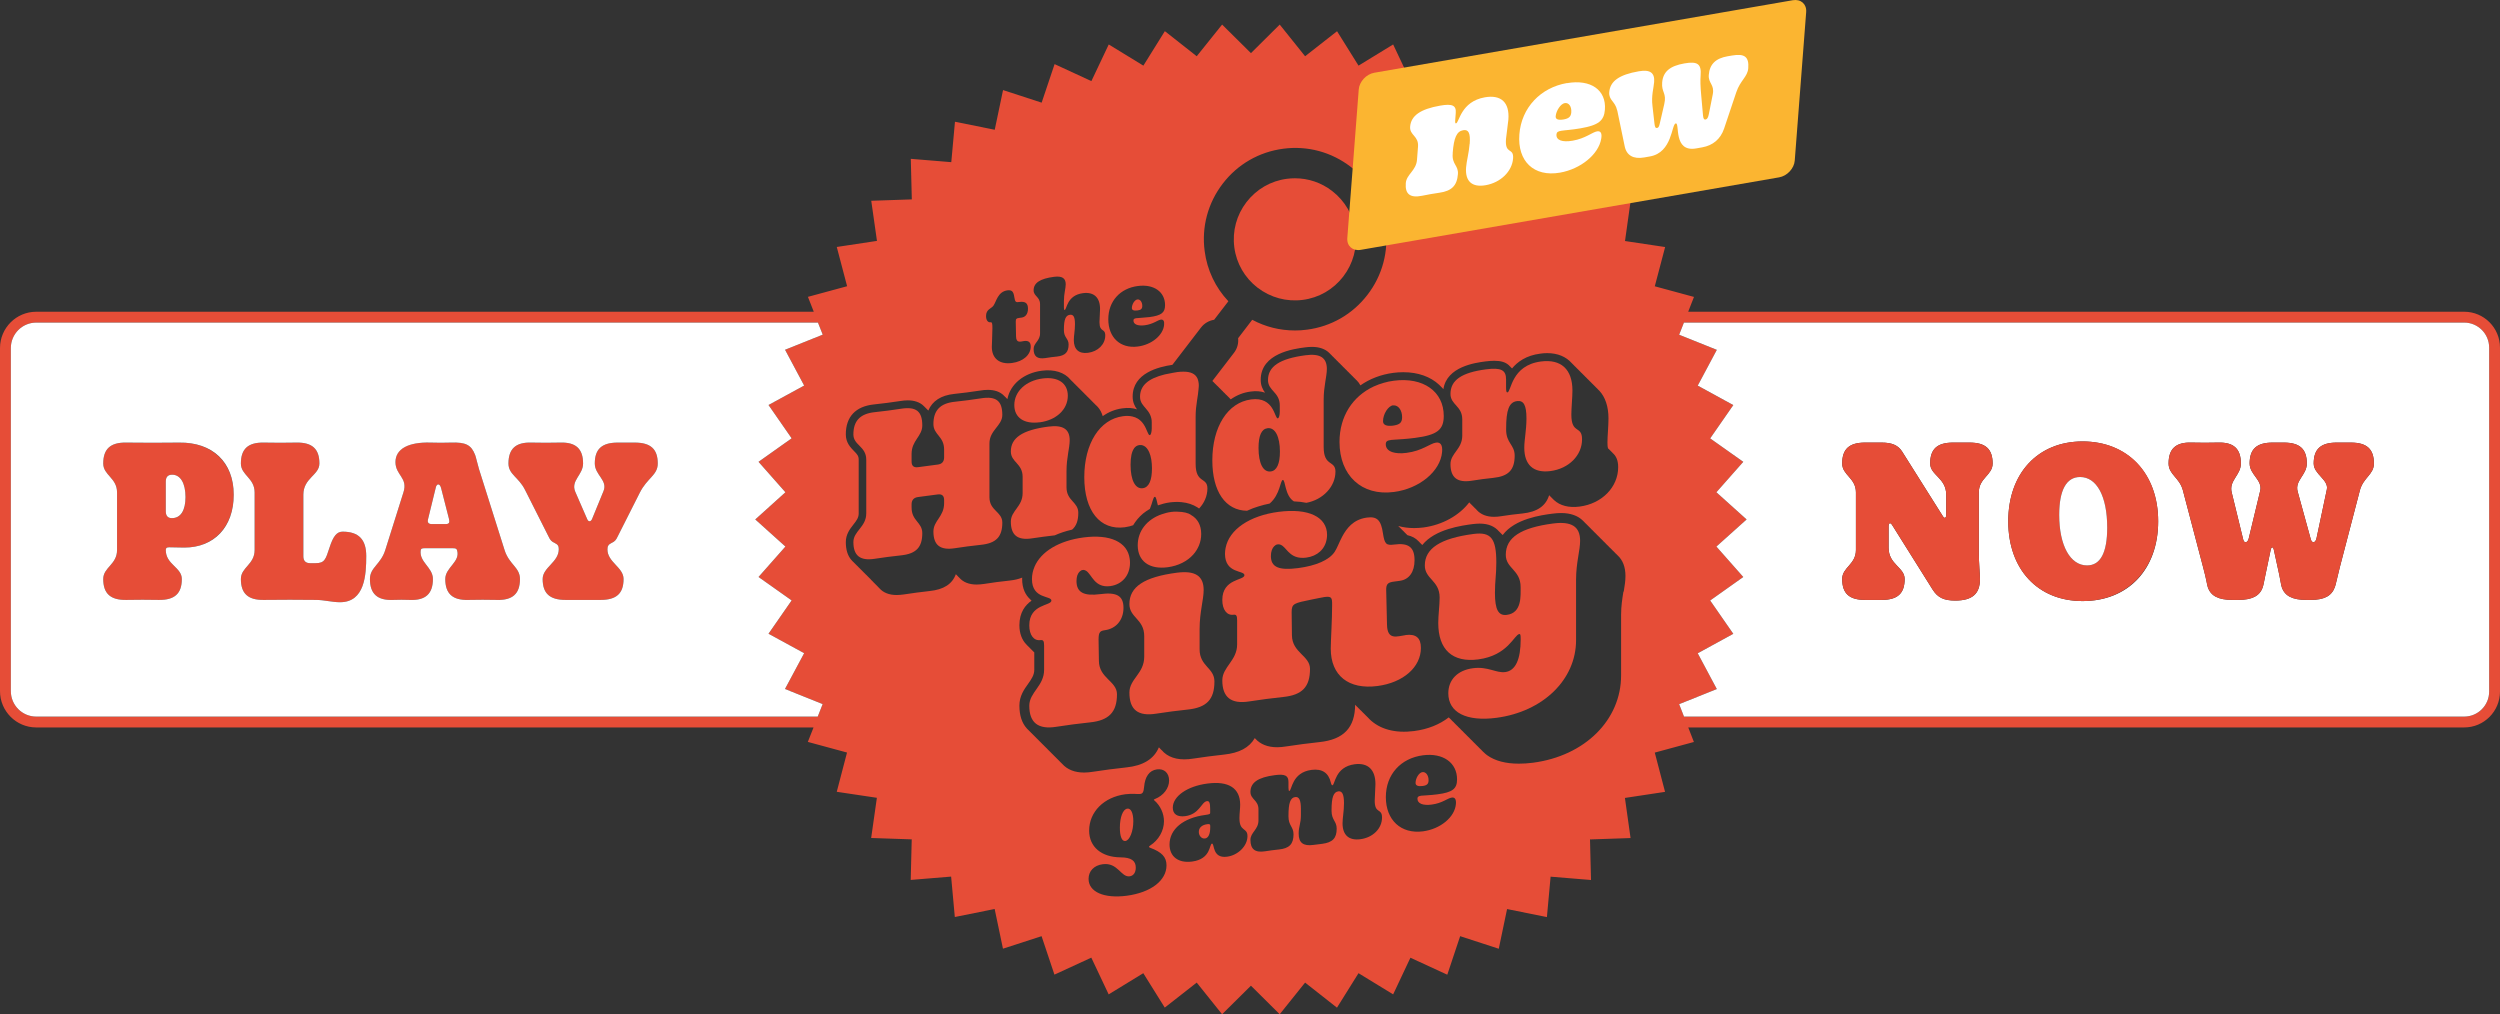 <?xml version="1.0" encoding="UTF-8"?>
<svg id="Calque_2" data-name="Calque 2" xmlns="http://www.w3.org/2000/svg" viewBox="0 0 345.8 140.29">
  <rect x="0" y="0" width="345.8" height="140.29" fill="#333333" stroke="none"/>
  <defs>
    <style>
      .cls-1 {
        fill: #e64d37;
      }

      .cls-2 {
        fill: #fff;
      }

      .cls-3 {
        fill: #fbb531;
      }
    </style>
  </defs>
  <g id="Calque_1-2" data-name="Calque 1">
    <g>
      <g>
        <path class="cls-1" d="m24.77,61.22c-2.42.03-4.89.03-7.31,0-2.19-.04-3.18.89-3.18,2.89,0,1.62,1.91,2,1.91,4v7.97c0,2.01-1.91,2.39-1.91,4.01,0,2,.99,2.92,3.18,2.89,1.49-.03,3.02-.03,4.51,0,2.19.03,3.18-.89,3.18-2.89,0-1.62-2.22-2-2.22-4.01,0-.28.12-.38.47-.38.22,0,1.69.04,2.1.04,4.1,0,6.83-2.93,6.83-7.31s-2.92-7.28-7.56-7.21Zm-.99,10.45c-.57,0-.85-.32-.85-.95v-4.1c0-.64.28-.96.89-.96,1.14,0,1.84,1.18,1.84,3.09s-.67,2.92-1.88,2.92Z"/>
        <path class="cls-1" d="m50.66,76.91c0,2.57-.19,6.39-3.62,6.39-1.11,0-2.22-.32-3.34-.32-2.38-.03-4.82-.03-7.21,0-2.19.03-3.17-.89-3.17-2.89,0-1.62,1.9-2,1.9-4.01v-7.97c0-2-1.9-2.38-1.9-4,0-2,.98-2.93,3.17-2.89,1.5.03,3.02.03,4.51,0,2.2-.04,3.18.89,3.18,2.89,0,1.62-2.22,2-2.22,4.32v8.51c0,.64.31.96.95.96h.73c1.27,0,1.4-.51,1.94-2.16.51-1.59,1.02-2.2,1.81-2.2,2.22,0,3.27,1.08,3.27,3.37Z"/>
        <path class="cls-1" d="m69.79,76.08l-3.53-11.18c-.35-1.21-.38-1.52-.54-1.97-.54-1.4-1.3-1.78-3.36-1.71-.93.03-1.85.03-2.77,0-3.14-.1-4.89.85-4.89,2.7s1.75,2.16,1.11,4.16l-2.51,7.97c-.63,2.04-2.13,2.42-2.13,4.04,0,2.03,1.02,2.98,3.18,2.89.76-.03,1.59-.03,2.35,0,2.16.09,3.18-.86,3.18-2.89,0-1.62-1.91-2.32-1.69-3.97.04-.23.16-.29.54-.29h3.91c.38,0,.51.06.57.25.54,1.62-1.62,2.39-1.62,4.01,0,2.03,1.02,2.95,3.18,2.89,1.3-.03,2.67-.03,3.97,0,2.16.06,3.18-.86,3.18-2.89,0-1.62-1.5-2-2.13-4.01Zm-8.13-3.59h-1.94c-.45,0-.64-.22-.51-.69l1.05-4.29c.06-.35.22-.51.35-.51.16,0,.32.16.41.54l1.08,4.22c.13.51.03.73-.44.73Z"/>
        <path class="cls-1" d="m84.02,75.99c0,1.78,2.23,2.48,2.23,4.1,0,2-.99,2.89-3.18,2.89h-4.83c-2.19,0-3.18-.89-3.18-2.89,0-1.62,2.23-2.32,2.23-4.13,0-.45-.13-.64-.57-.86-.42-.19-.61-.38-.83-.86l-3.27-6.48c-.89-1.78-2.29-2.13-2.29-3.65,0-2.04,1.02-2.96,3.18-2.89,1.3.03,2.67.03,3.97,0,2.16-.07,3.17.85,3.17,2.89,0,1.59-1.74,2.35-1.08,3.91l1.66,3.81c.16.38.5.35.66-.03l1.59-3.88c.61-1.49-1.21-2.22-1.21-3.81,0-2,.99-2.89,3.18-2.89h2.35c2.19,0,3.18.89,3.18,2.89,0,1.62-1.46,2-2.48,4.03l-3.08,6.1c-.22.48-.41.67-.83.86-.44.22-.57.44-.57.89Z"/>
        <path class="cls-1" d="m340.85,43.12h-107.34l.8-2.05-5.42-1.47,1.43-5.43-5.55-.83.78-5.56-5.61-.19.14-5.61-5.59.46-.51-5.59-5.5,1.11-1.16-5.49-5.34,1.73-1.78-5.32-5.1,2.35-2.4-5.08-4.79,2.93-2.97-4.76-4.42,3.46-3.51-4.38-3.98,3.95-3.99-3.95-3.51,4.38-4.41-3.47-2.97,4.77-4.79-2.93-2.4,5.07-5.09-2.35-1.79,5.33-5.34-1.74-1.15,5.49-5.5-1.11-.51,5.59-5.6-.46.14,5.61-5.61.19.79,5.55-5.56.84,1.43,5.43-5.42,1.47.81,2.06H5.01c-2.76,0-5.01,2.25-5.01,5.02v47.46c0,2.77,2.25,5.02,5.01,5.02h107.52l-.79,2,5.42,1.47-1.42,5.43,5.55.83-.79,5.56,5.61.19-.14,5.61,5.59-.46.51,5.59,5.51-1.11,1.15,5.49,5.34-1.73,1.78,5.32,5.1-2.35,2.4,5.08,4.79-2.93,2.97,4.76,4.42-3.46,3.51,4.38,3.99-3.95,3.98,3.95,3.51-4.38,4.41,3.47,2.98-4.77,4.79,2.93,2.39-5.07,5.1,2.35,1.78-5.33,5.34,1.74,1.15-5.49,5.51,1.11.51-5.59,5.59.46-.14-5.61,5.61-.19-.78-5.55,5.55-.84-1.42-5.43,5.41-1.47-.78-2.01h107.33c2.73,0,4.95-2.22,4.95-4.96v-47.58c0-2.74-2.22-4.96-4.95-4.96Zm-183.46-3.56c2.21-.29,3.76.81,3.76,2.64,0,1.05-.5,1.44-2.16,1.66-.84.1-1.44.1-1.79.15-.32.04-.42.12-.42.33,0,.53.6.77,1.56.65,1.2-.16,1.78-.72,2.23-.78.34-.04.5.19.45.72-.13,1.44-1.71,2.75-3.63,3-2.43.32-4.09-1.25-4.09-3.77s1.66-4.29,4.09-4.6Zm-14.42.6c0-1.03.89-1.62,2.82-1.87,1.1-.14,1.62.17,1.62,1.03,0,.58-.25,1.3-.25,2.32v.9c0,.24.04.35.1.34.31-.04.27-2.03,2.53-2.33,1.51-.2,2.37.59,2.37,2.19,0,.48-.08,1.34-.08,1.81,0,1.5.8.78.8,1.86,0,1.21-1,2.21-2.38,2.39-1.27.17-1.97-.47-1.97-1.76,0-.61.16-1.32.16-2.19,0-1-.2-1.37-.7-1.31-.6.08-.83.66-.83,2.07v.08c0,1.02.65,1.13.65,1.95,0,1.06-.45,1.55-1.61,1.68-.53.05-1.08.12-1.61.21-1.12.17-1.62-.24-1.62-1.26,0-.82.89-1.13.89-2.14v-4.06c0-1.02-.89-1.09-.89-1.91Zm-5.57,2.14c.42-.58.6-1.96,1.95-2.14.63-.08.84.18.95.94.1.73.26.73.68.67.85-.11,1.21.16,1.21.94,0,.69-.33,1.15-.89,1.22-.11.02-.21.03-.29.04-.37.05-.53.1-.51.54l.04,2.03c.02.97.62.7,1.12.63.62-.08.91.17.91.77,0,1.14-1.04,2.07-2.59,2.27-1.72.23-2.79-.62-2.79-2.23,0-.45.08-1.7.08-2.6,0-.69-.05-.83-.27-.8-.34.04-.61-.28-.61-.86,0-.95.72-1.02,1.01-1.42Zm-26.17,11.03l-4.93,2.69,3.2,4.61-4.58,3.25,3.72,4.21-4.17,3.76,4.17,3.75-3.72,4.21,4.58,3.24-3.2,4.61,4.93,2.69-2.65,4.95,5.21,2.09-.68,1.73H5.01c-1.94,0-3.51-1.58-3.51-3.52v-47.46c0-1.94,1.57-3.52,3.51-3.52h108.13l.66,1.67-5.21,2.09,2.64,4.95Zm48.46,57.4c.81.71,1.31,1.79,1.31,2.86,0,1.32-.75,2.63-1.92,3.37-.2.13-.2.23,0,.3,1.62.6,2.27,1.28,2.27,2.44,0,2.1-2.17,3.76-5.51,4.2-3.13.41-5.27-.53-5.27-2.33,0-1.09.76-1.88,1.96-2.03,2.1-.28,2.51,1.83,3.72,1.67.52-.06.85-.51.85-1.2,0-.97-.65-1.41-2.1-1.42-2.65-.02-4.35-1.45-4.35-3.7,0-2.59,2.04-4.64,5.01-5.03,1.03-.13,1.66.01,2.05-.04.34-.04.48-.25.54-.96.12-1.45.73-2.3,1.78-2.44.99-.13,1.68.49,1.68,1.54s-.75,2.08-1.96,2.56c-.23.09-.16.13-.06.21Zm10.03,7.77c-2.08.27-1.7-1.86-2.08-1.81-.39.05-.1,2.13-2.75,2.48-1.9.25-3.12-.68-3.12-2.36,0-2.12,1.9-3.69,4.96-4.09.52-.07.66-.12.66-.27v-.54c0-.85-.12-1.14-.44-1.1-.79.11-1.01,1.81-3.01,2.08-1.1.14-1.72-.28-1.72-1.17,0-1.58,2-2.98,4.79-3.34,2.93-.39,4.53.64,4.53,2.92,0,.57-.1,1.23-.1,1.86v.04c0,1.88,1.11,1.23,1.11,2.46,0,1.34-1.29,2.64-2.83,2.84Zm18.45-2.42c-1.6.21-2.47-.58-2.47-2.2,0-.77.2-1.67.2-2.78,0-1.21-.24-1.71-.79-1.64-.66.09-.93.83-.93,2.59v.11c0,1.27.71,1.42.71,2.45,0,1.34-.57,1.92-2.02,2.11l-1.21.15c-1.4.19-2.03-.3-2.03-1.57,0-1.03.31-1.31.31-2.59v-.83c0-1.21-.25-1.71-.79-1.63-.67.08-.93.83-.93,2.59v.1c0,1.27.7,1.42.7,2.45,0,1.36-.58,1.96-2.02,2.11-.62.06-1.29.15-1.92.25-1.37.22-2.02-.28-2.02-1.58,0-1.03,1.11-1.42,1.11-2.69v-1.54c0-1.27-1.11-1.37-1.11-2.4,0-1.29,1.05-2.02,3.36-2.32,1.41-.19,1.9.05,1.9.94v.81c0,.31.04.44.12.43.36-.05.32-2.55,3.07-2.91,1.46-.19,2.35.4,2.67,1.75.06.26.14.39.22.38.37-.05.33-2.55,3.08-2.91,1.84-.24,2.87.76,2.87,2.74,0,.62-.1,1.71-.1,2.3,0,1.88,1.01.98,1.01,2.33,0,1.52-1.25,2.77-2.99,3Zm9.85-4.79c1.5-.19,2.22-.9,2.79-.97.43-.06.63.24.57.9-.16,1.82-2.15,3.45-4.55,3.77-3.06.4-5.14-1.57-5.14-4.73s2.08-5.39,5.14-5.79c2.77-.36,4.71,1.02,4.71,3.33,0,1.31-.63,1.8-2.71,2.07-1.05.14-1.8.14-2.25.19-.4.06-.52.16-.52.42,0,.66.75.97,1.96.81Zm26.53-29.45c-.15.93-.32,1.98-.32,3.21v8.37c0,6.17-5.01,11.14-12.19,12.08-.68.09-1.34.13-1.95.13h-.01c-1.82,0-3.29-.39-4.37-1.16-.18-.13-.34-.27-.5-.43-.04-.03-.07-.06-.1-.09-.03-.03-.06-.07-.1-.1-.03-.03-.06-.07-.09-.1-.04-.03-.07-.06-.1-.1-.04-.03-.07-.06-.1-.09-.03-.04-.06-.07-.1-.1-.03-.03-.06-.07-.1-.1-.03-.03-.06-.06-.09-.1-.04-.03-.07-.06-.1-.09s-.06-.07-.1-.1c-.03-.03-.06-.07-.1-.1-.03-.03-.06-.07-.09-.1-.04-.03-.07-.06-.1-.09l-.2-.2s-.06-.07-.09-.1c-.04-.03-.07-.06-.1-.1-.04-.03-.07-.06-.1-.09-.03-.04-.06-.07-.1-.1-.03-.03-.06-.07-.09-.1-.04-.03-.07-.06-.1-.1-.04-.03-.07-.06-.1-.09-.03-.04-.06-.07-.1-.1-.03-.03-.06-.07-.1-.1-.03-.03-.06-.07-.09-.1-.04-.03-.07-.06-.1-.09-.04-.04-.07-.07-.1-.1-.03-.03-.06-.07-.1-.1-.03-.03-.06-.07-.09-.1-.04-.03-.07-.06-.1-.1-.04-.03-.07-.06-.1-.09s-.06-.07-.1-.1c-.03-.03-.06-.07-.09-.1-.04-.03-.07-.06-.1-.1-.04-.03-.07-.06-.1-.09-.03-.03-.06-.07-.1-.1-.03-.03-.06-.07-.09-.1-.04-.03-.07-.07-.11-.1l-.09-.09s-.06-.07-.1-.1c-.03-.03-.06-.07-.1-.1-.03-.03-.06-.07-.09-.1-.04-.03-.07-.06-.1-.1-.03-.03-.06-.06-.1-.09-.03-.03-.06-.07-.1-.1-.03-.03-.06-.07-.09-.1-.04-.03-.07-.06-.1-.1-.04-.03-.07-.06-.1-.09s-.06-.07-.1-.1c-.01-.01-.02-.02-.03-.03-1.23.96-2.86,1.64-4.79,1.89-2.61.34-4.77-.25-6.2-1.67-.01-.02-.03-.04-.05-.06-.01-.02-.03-.03-.04-.04l-.1-.1s-.04-.04-.05-.06c-.02-.01-.03-.02-.05-.04s-.03-.04-.05-.06c-.02-.01-.03-.02-.05-.04l-.05-.05s-.03-.03-.04-.04l-.06-.06s-.03-.03-.04-.04c-.02-.02-.04-.04-.05-.06-.02,0-.04-.02-.05-.04-.02-.02-.03-.04-.05-.06-.02-.01-.03-.02-.05-.04-.02-.01-.03-.04-.05-.05,0-.02-.03-.03-.04-.04l-.1-.1s-.04-.04-.05-.06c-.02-.01-.04-.02-.05-.04-.02-.02-.03-.04-.05-.06-.02-.01-.03-.02-.05-.04-.02-.01-.03-.04-.05-.05-.01-.02-.03-.03-.05-.04,0-.02-.03-.04-.05-.06-.01-.02-.03-.03-.04-.04l-.16-.16s-.03-.02-.04-.04c-.02-.02-.03-.04-.05-.06-.01-.01-.03-.02-.05-.04l-.05-.05s-.03-.03-.04-.04l-.06-.06s-.03-.03-.04-.04c-.02-.02-.04-.04-.05-.06-.02-.01-.03-.02-.05-.04,0,0,0,0,0-.02-.02,3.19-1.59,4.83-4.95,5.18-1.51.16-3.1.37-4.6.6-.43.07-.84.11-1.23.11-1.3,0-2.32-.4-3.03-1.19,0,0-.02-.03-.03-.04s-.03-.02-.04-.04c-.76,1.33-2.16,2.07-4.29,2.29-1.41.15-2.83.34-4.22.55-1.78.29-3.14-.02-4.05-.84-.03-.03-.06-.07-.1-.1-.03-.03-.06-.07-.09-.1-.04-.03-.07-.06-.1-.1-.04-.02-.06-.06-.1-.09-.03-.03-.06-.07-.1-.1-.03-.03-.06-.07-.09-.1-.04-.03-.07-.06-.1-.1,0,0-.02-.02-.03-.02-.68,1.61-2.17,2.53-4.5,2.77-1.52.16-3.11.37-4.6.6-.43.07-.85.11-1.23.11h-.01c-1.3,0-2.32-.41-3.03-1.2-.01-.01-.02-.02-.02-.03-.03-.02-.06-.04-.08-.06,0-.01,0-.03-.02-.04-.03-.02-.05-.04-.08-.06-.01-.01-.01-.02-.02-.03-.02-.03-.05-.04-.07-.07,0-.01-.02-.02-.03-.03-.02-.03-.05-.04-.07-.07-.01-.01-.02-.02-.02-.03-.03-.02-.06-.04-.08-.07-.01,0-.01-.02-.02-.03-.03-.02-.05-.04-.08-.06-.01-.01-.01-.03-.02-.04-.02-.02-.05-.04-.07-.06l-.03-.03s-.05-.04-.07-.07c-.01-.01-.02-.02-.03-.03-.02-.02-.05-.04-.07-.07-.01-.01-.01-.02-.02-.03-.03-.02-.06-.04-.08-.06-.01-.01-.01-.03-.02-.04-.02-.02-.05-.04-.08-.06,0-.01-.01-.02-.02-.03-.02-.03-.05-.04-.07-.07-.01,0-.02-.02-.03-.03-.02-.02-.05-.04-.07-.07-.01-.01-.02-.02-.02-.03-.03-.02-.06-.04-.08-.06-.01,0-.01-.02-.02-.03-.02-.03-.05-.05-.08-.07,0-.01,0-.03-.02-.04-.02-.02-.05-.04-.07-.06l-.03-.03s-.05-.04-.07-.07c0-.01-.02-.02-.02-.03-.03-.02-.06-.04-.08-.06-.01-.01-.01-.03-.02-.04-.02-.02-.05-.04-.08-.06-.01-.01-.01-.03-.02-.03-.02-.03-.05-.05-.07-.07-.01-.01-.02-.02-.03-.03-.02-.03-.05-.04-.07-.07-.01,0-.02-.02-.02-.03-.03-.02-.06-.04-.08-.07-.01-.01-.01-.02-.02-.03-.03-.02-.05-.04-.08-.06-.01,0-.01-.03-.02-.04-.02-.02-.05-.04-.07-.06-.01-.01-.02-.02-.03-.03-.02-.03-.05-.04-.07-.07l-.03-.03s-.05-.04-.07-.07c0-.01,0-.02-.02-.03-.03-.02-.06-.04-.08-.06-.01-.01-.01-.03-.02-.04-.02-.02-.05-.04-.08-.06,0-.01-.01-.02-.02-.03-.02-.03-.05-.04-.07-.07-.01-.01-.02-.02-.03-.03-.02-.03-.05-.04-.07-.07-.01-.01-.02-.02-.02-.03-.03-.02-.06-.04-.08-.06-.01-.01-.01-.03-.02-.04-.02-.02-.05-.04-.08-.06,0-.01-.01-.02-.02-.03-.02-.03-.05-.04-.07-.07,0-.01-.02-.02-.03-.03-.02-.03-.05-.04-.07-.07-.01-.01-.02-.02-.02-.03-.03-.02-.06-.04-.08-.06-.01-.01-.01-.03-.02-.04-.03-.02-.05-.04-.08-.06-.01-.01-.01-.02-.02-.03-.02-.03-.05-.04-.07-.07-.01,0-.02-.02-.03-.03-.02-.03-.05-.04-.07-.07-.01-.01-.02-.02-.03-.03-.02-.03-.05-.04-.07-.07-.01-.01-.01-.02-.02-.03-.03-.02-.05-.04-.08-.06,0-.01,0-.03-.02-.04-.02-.02-.05-.04-.07-.06l-.03-.03s-.05-.04-.07-.07c0-.01-.02-.02-.03-.03-.02-.03-.05-.04-.07-.07-.01-.01-.01-.02-.02-.03-.03-.02-.06-.04-.08-.06-.01-.01-.01-.03-.02-.04-.02-.02-.05-.04-.08-.06,0-.01-.01-.02-.02-.03-.02-.03-.05-.04-.07-.07-.01,0-.02-.02-.03-.03-.02-.03-.05-.04-.07-.07-.01-.01-.02-.02-.02-.03-.03-.02-.06-.04-.08-.06-.01-.01-.01-.03-.02-.04-.02-.02-.05-.04-.08-.06,0-.01,0-.02-.02-.03-.02-.03-.05-.04-.07-.07-.68-.75-1.03-1.81-1.03-3.16s.67-2.26,1.21-3.02c.47-.67.85-1.21.85-1.95v-2.39s-.03-.03-.04-.04c-.03-.04-.07-.07-.1-.1-.03-.03-.07-.06-.1-.1-.03-.03-.06-.06-.09-.09-.04-.04-.07-.07-.1-.1-.03-.04-.07-.07-.1-.1s-.06-.06-.1-.1c-.03-.03-.06-.06-.09-.1-.04-.03-.07-.06-.1-.09-.03-.04-.07-.07-.1-.1-.03-.03-.07-.06-.1-.1-.03-.03-.06-.06-.09-.1-.59-.6-.95-1.52-.95-2.64,0-1.79.83-2.8,1.68-3.4-.01,0-.01-.01-.01-.01-.04-.03-.07-.07-.1-.1s-.07-.06-.1-.1c-.6-.56-1.09-1.43-1.09-2.79,0-.07.01-.13.01-.19-.49.2-1.07.34-1.74.41-1.16.12-2.39.28-3.56.47-.36.05-.7.08-1.01.08-1.04,0-1.85-.32-2.41-.96,0,0,0-.01-.01-.01-.02-.03-.04-.04-.06-.06-.01-.01-.01-.02-.02-.02l-.06-.06s-.01-.01-.01-.02c-.02-.02-.05-.04-.07-.06,0,0,0-.01,0-.02-.02-.02-.05-.03-.07-.05,0,0,0-.02-.01-.03-.02-.02-.04-.03-.06-.05-.01-.01-.01-.02-.02-.02l-.06-.06s0-.01-.01-.01c-.5,1.37-1.68,2.13-3.63,2.33-1.17.13-2.4.29-3.55.47-.36.05-.69.08-1.01.08-1.04,0-1.85-.32-2.41-.96,0,0-.01,0-.01-.02-.02-.02-.05-.03-.07-.05,0-.01-.01-.02-.01-.03-.02-.02-.04-.03-.06-.05t-.02-.02s-.04-.04-.06-.06c0,0,0-.01,0-.02-.02-.02-.05-.03-.07-.06,0,0-.01,0-.01-.02-.02-.02-.05-.03-.06-.05-.01-.01-.01-.02-.02-.02-.02-.02-.04-.04-.06-.06l-.02-.02s-.04-.04-.06-.06c0,0,0-.01-.02-.02-.01-.02-.04-.03-.06-.06,0,0-.01,0-.01-.02-.02-.02-.05-.03-.06-.05-.01,0-.01-.02-.02-.02-.02-.02-.04-.04-.06-.06-.01-.01-.01-.02-.02-.02-.02-.02-.04-.04-.06-.06,0,0,0-.01,0-.02-.02-.02-.05-.03-.07-.05,0-.01-.01-.02-.01-.03-.02-.02-.05-.03-.06-.05-.01,0-.01-.02-.02-.02-.02-.02-.04-.04-.06-.06l-.02-.02s-.04-.04-.06-.06c0,0,0-.01,0-.02-.02-.02-.05-.03-.07-.05,0-.01-.01-.02-.01-.03-.02-.02-.05-.03-.06-.05-.01,0-.01-.02-.02-.02-.02-.02-.04-.04-.06-.06l-.02-.02s-.04-.04-.06-.06c0,0-.01-.01-.01-.02-.02-.02-.05-.03-.07-.05,0-.01-.01-.02-.01-.03-.02-.02-.04-.03-.06-.05-.01,0-.01-.02-.02-.02-.02-.02-.04-.04-.06-.06-.01,0-.01-.01-.01-.02-.02-.02-.05-.03-.07-.06,0,0-.01-.01-.01-.02-.02-.02-.05-.03-.07-.05,0-.01,0-.02-.01-.02-.02-.03-.04-.04-.06-.06-.01-.01-.01-.02-.02-.02-.02-.02-.04-.04-.06-.06l-.02-.02s-.04-.04-.06-.06c0,0-.01-.01-.01-.02-.02-.02-.05-.03-.07-.05,0-.01,0-.02-.01-.02-.02-.02-.04-.04-.06-.06-.01-.01-.01-.02-.02-.02-.02-.02-.04-.04-.06-.06-.01,0-.01-.01-.01-.02-.02-.02-.05-.03-.07-.06,0,0-.01-.01-.01-.02-.02-.02-.05-.03-.06-.05-.01-.01-.02-.02-.02-.03-.02-.02-.04-.03-.06-.05t-.02-.02s-.04-.04-.06-.06c-.01,0-.01-.01-.01-.02-.02-.02-.05-.03-.07-.05,0-.01-.01-.02-.01-.03-.02-.02-.05-.03-.06-.05-.01-.01-.01-.02-.02-.02-.02-.02-.04-.04-.06-.06t-.02-.02s-.04-.04-.06-.06c0,0-.01,0-.01-.02-.02-.02-.05-.03-.07-.06,0,0-.01-.01-.01-.02-.02-.02-.05-.03-.06-.05-.01-.01-.01-.02-.02-.02-.02-.02-.04-.04-.06-.06l-.02-.02s-.04-.03-.06-.06c0,0-.01,0-.01-.02-.02-.02-.05-.03-.07-.05,0-.01-.01-.02-.01-.03-.02-.02-.04-.03-.06-.05-.01-.01-.01-.02-.02-.02-.02-.02-.04-.04-.06-.06t-.02-.02s-.04-.04-.06-.06c0,0-.01,0-.01-.02-.02-.02-.05-.03-.07-.05,0-.01,0-.02-.01-.02-.02-.03-.04-.04-.06-.06-.01-.01-.01-.02-.02-.02-.02-.02-.04-.04-.06-.06t0-.02s-.05-.03-.07-.06c-.52-.59-.78-1.41-.78-2.49s.58-1.82,1.05-2.42c.42-.54.73-.93.73-1.54v-7.43c0-.52-.2-.75-.65-1.2-.48-.49-1.13-1.15-1.13-2.3,0-2.45,1.36-3.89,3.92-4.15,1.16-.12,2.39-.28,3.56-.46.41-.07.77-.1,1.1-.1.78,0,1.64.19,2.26.84.03.03.06.05.08.08.03.03.05.05.08.08.02.02.05.05.07.07.03.03.06.06.08.08.03.03.05.05.08.08.02.02.05.05.08.08.02.02.05.05.07.08.01,0,.02,0,.03.02.55-1.32,1.76-2.11,3.58-2.3,1.16-.12,2.39-.28,3.56-.46.4-.07.76-.1,1.1-.1.8,0,1.68.19,2.3.88.03.02.06.05.08.08.03.02.05.05.08.07.02.03.05.05.07.08.03.03.06.05.08.08.03.03.05.05.08.07t.01.01c.39-2.03,2.23-3.59,4.75-3.92,1.75-.23,3.16.25,3.96,1.22.03.03.06.05.08.08.02.03.05.05.07.08.03.02.06.05.08.07.03.03.06.05.08.08.02.03.05.05.08.08.02.03.05.05.07.07.03.03.06.06.08.09.03.02.06.04.08.07.02.03.05.05.08.08.02.03.05.05.07.08.03.02.06.05.09.08.02.02.05.04.07.07.02.03.05.05.08.08.02.03.05.05.07.08.03.02.06.05.08.07.02.03.05.05.08.08.02.03.05.05.08.08.02.03.05.05.07.07.03.03.06.05.08.08.03.03.06.05.08.08.02.03.05.05.08.08.02.02.05.05.07.07.03.03.06.06.08.08.03.03.05.05.08.08.02.03.05.05.07.07.03.03.06.06.08.09.03.02.06.04.08.07.02.03.05.05.08.08.02.03.05.05.08.08.02.03.05.05.07.08.03.02.06.04.08.07.02.03.05.05.08.08.02.03.05.05.08.08.02.02.05.04.07.07.03.03.06.05.08.08.02.03.05.05.08.08.02.03.05.05.07.08.03.02.06.04.08.07.03.03.06.06.08.09.03.02.05.04.08.07.02.03.05.05.07.08.03.02.06.05.08.08.03.02.06.04.08.07.02.03.05.05.07.08.03.02.06.05.08.08.03.02.06.04.08.07.03.03.06.05.08.08.02.03.06.05.08.08.02.03.05.05.07.07.32.36.54.79.68,1.27.8-.57,1.72-.95,2.73-1.08.78-.11,1.43-.05,2.01.14-.31-.42-.6-.98-.6-1.76,0-3.28,3.63-4.12,5.5-4.4l3.95-5.15c.47-.61,1.13-.97,1.82-1.08l1.97-2.56c-1.79-1.9-2.94-4.31-3.28-6.95-.44-3.34.45-6.65,2.51-9.33,2.05-2.67,5.02-4.38,8.37-4.82,3.34-.44,6.65.45,9.33,2.51,2.67,2.05,4.38,5.03,4.82,8.37.44,3.34-.45,6.66-2.51,9.33-2.05,2.67-5.02,4.39-8.37,4.82-.55.08-1.11.11-1.66.11-2.07,0-4.09-.5-5.91-1.48l-1.95,2.55c.07.7-.11,1.43-.58,2.03l-2.98,3.88s.02.03.03.04c.03.03.06.05.08.08.03.02.06.05.08.07.02.03.05.05.07.08.03.03.06.05.08.08.03.03.06.05.08.08.03.02.05.04.08.07.02.03.05.05.07.08.03.03.06.05.08.08.03.03.06.05.08.07.02.03.05.05.08.08.02.03.05.05.08.08.02.03.05.05.07.08.03.02.06.05.08.07.02.03.05.05.08.08.02.03.05.05.08.08.02.03.05.05.07.08.03.02.06.04.08.07.02.03.05.05.08.08.02.03.05.05.07.08.03.03.06.05.08.08.03.02.06.05.08.07.02.03.05.05.08.08.02.03.05.05.07.08.03.03.06.05.08.08.03.02.06.05.08.07.02.03.05.05.08.08.02.03.05.05.08.08.02.03.05.05.07.07.02.03.06.05.08.08.02.03.05.05.08.08.02.03.05.05.07.08.04.04.07.07.1.11.81-.57,1.73-.95,2.74-1.08.78-.11,1.42-.05,2.01.15-.32-.43-.6-.99-.6-1.77,0-3.69,4.6-4.29,6.11-4.49.35-.05.69-.07.99-.07,1.04,0,1.84.3,2.39.84.02.03.05.05.08.08.02.03.05.05.07.08.03.02.05.05.08.07.03.03.05.06.08.08.02.03.05.05.07.08.03.02.06.05.08.08.03.02.05.05.08.07.03.03.05.06.08.08.02.03.05.05.07.08.03.02.05.05.08.08.03.02.05.05.08.07.03.03.05.06.08.08.02.03.05.05.07.08.03.02.06.05.08.08.03.02.05.05.08.07.02.03.05.05.07.08.03.03.06.05.08.08.03.02.05.05.08.07.03.03.05.06.08.08.02.03.05.06.08.08.02.03.05.05.07.08.03.02.05.05.08.07.03.03.05.06.08.08.03.03.05.05.07.08.03.02.06.05.08.08.03.02.05.05.08.08.03.02.05.05.08.07.02.03.05.05.07.08.03.02.06.05.08.08.03.02.05.05.08.07.03.03.05.06.08.08.02.03.05.05.07.08.03.02.06.05.08.08.03.02.05.05.08.07.03.03.05.05.08.08.02.03.05.05.07.08.03.02.06.05.08.08.03.02.05.05.08.07.03.03.05.06.08.08.02.03.05.05.07.08.03.02.05.05.08.07.03.03.05.06.08.08.03.03.05.05.07.08.03.02.06.05.08.08.03.02.06.05.08.08.03.02.05.05.08.07.02.03.05.05.07.08.03.02.06.05.08.08.03.02.05.05.08.07.21.2.37.43.51.69,1.27-.89,2.81-1.5,4.55-1.73.46-.06.93-.09,1.39-.09,2.05,0,3.76.63,4.94,1.73.14.14.28.28.42.42.06.06.12.12.18.19.47-3.13,4.44-3.65,5.8-3.83.48-.06.89-.09,1.25-.09.9,0,1.54.19,2.01.62.01,0,.02.03.04.05.01.01.02.01.03.02.02.02.03.04.05.06.01.01.02.01.03.02.02.02.03.04.04.05.01.01.03.02.04.03.02.01.02.04.04.05,0,.01.03.02.04.03.01,0,.02.03.04.05.01.01.02.02.03.02.02.02.03.04.05.06.73-.89,1.93-1.8,3.91-2.05.33-.05.65-.07.95-.07,1.46,0,2.61.49,3.41,1.39.02.03.05.05.08.08.02.02.05.05.07.07.03.03.05.05.08.08.02.03.05.05.08.08.02.03.05.05.07.08.03.02.06.05.08.07.03.03.05.05.08.08.02.03.05.05.08.08.02.02.05.05.07.08.03.02.06.05.08.07.03.03.05.05.08.08.02.03.05.05.08.08.02.02.05.05.07.07.03.03.06.06.08.08.03.03.05.05.08.08.02.03.05.05.07.08.03.02.06.05.08.08.03.02.06.05.08.07.02.03.05.05.08.08.02.03.05.05.08.08.02.03.05.05.07.07.03.03.05.05.08.08.03.03.05.05.08.08.02.03.05.05.07.08.03.02.06.05.08.07.03.03.06.06.08.08.03.03.05.05.08.08.02.03.05.05.07.08.03.02.06.05.08.07.03.03.05.05.08.08.02.03.05.05.08.08.02.03.05.05.07.08.03.02.06.05.08.07.03.03.05.05.08.08.02.03.05.05.08.08.02.02.05.05.07.08.03.02.06.05.08.07.03.03.05.05.08.08.02.03.05.05.08.08.02.03.05.05.07.07.03.03.06.05.08.08.03.03.05.05.08.08.02.03.05.05.07.08.03.02.06.05.08.07.03.03.06.06.08.08.03.03.05.05.08.08.02.03.05.05.07.08.03.02.06.05.08.08.03.02.06.04.08.07.83.89,1.28,2.19,1.28,3.84,0,.46-.03,1.11-.07,1.75-.04.59-.07,1.17-.07,1.58s.02.64.07.8c.02.02.04.04.05.06.03.02.06.05.09.08.02.02.04.05.07.07.02.03.05.05.08.08.02.03.05.05.08.08.02.02.05.05.07.07.03.03.05.06.08.08.03.03.05.06.08.08.02.03.05.05.07.08.4.36.74.9.74,1.94,0,2.76-2.24,5.05-5.32,5.45-1.52.2-2.73-.13-3.56-.9-.03-.02-.05-.05-.08-.08-.03-.02-.05-.05-.07-.07-.03-.03-.05-.05-.08-.08-.03-.02-.05-.05-.08-.08-.03-.02-.05-.05-.07-.07l-.08-.08s-.06-.06-.08-.08l-.08-.08s-.03-.03-.05-.05c-.46,1.5-1.67,2.32-3.7,2.53-.95.09-1.93.22-2.9.37-.36.06-.7.09-1.01.09-1.03,0-1.84-.32-2.4-.94,0-.01-.01-.02-.01-.03-.02-.02-.05-.03-.07-.05,0-.01-.01-.02-.01-.03-.02-.02-.05-.03-.06-.05,0-.01,0-.02-.02-.02-.02-.02-.04-.04-.06-.06-.01,0-.01-.01-.02-.02-.02-.02-.04-.03-.06-.05-.01-.01-.01-.02-.02-.03-.01-.02-.04-.03-.06-.05,0,0-.01-.02-.01-.02-.02-.02-.04-.04-.06-.06t-.02-.02s-.04-.04-.06-.06c-.01,0-.01-.01-.02-.02-.02-.02-.04-.03-.06-.05,0-.01-.01-.02-.01-.03-.02-.02-.05-.03-.07-.05,0,0-.01-.02-.01-.02-.02-.02-.04-.04-.06-.06,0-.01,0-.02-.02-.02-.02-.02-.04-.04-.06-.06-.01,0-.01-.01-.02-.02-.01-.02-.04-.03-.06-.05,0-.01-.01-.02-.01-.03-.02-.02-.05-.03-.06-.05-.01,0-.02-.02-.02-.03,0,0-.02-.01-.02-.01-1.36,1.78-3.68,3.12-6.36,3.47-.42.05-.84.08-1.26.08-.78,0-1.52-.1-2.2-.29.02.01.04.03.05.05.04.03.07.07.1.1s.07.06.1.1c.03.03.06.06.1.09.03.04.06.07.09.1.04.03.07.07.1.1s.07.06.1.1c.03.03.07.06.1.09.03.04.06.07.09.1.04.03.07.07.1.1.03.03.07.06.1.1.03.03.07.06.1.1l.09.09s.04.03.05.05c.63.14,1.15.42,1.54.84.03.04.07.07.1.1.03.03.06.07.09.1.04.03.07.06.1.1.04.03.07.06.1.1.03.03.07.06.1.09l.03.03c1.76-2.21,5.47-2.69,6.94-2.89.37-.04.69-.07.99-.07,1.26,0,2.09.42,2.64,1.04.03.03.07.06.1.1.03.03.07.06.1.1l.19.19s.07.06.1.1c.02.02.04.03.06.05,1.68-2.27,5.39-2.76,6.84-2.95.45-.06.87-.09,1.25-.09,1.31,0,2.33.38,3.01,1.06.04.04.07.07.1.1.03.03.06.07.1.1.03.03.06.06.09.1.04.03.07.06.1.09.04.04.07.07.1.1.03.03.06.07.1.1.03.03.06.06.1.1.03.03.06.06.09.09.04.04.07.07.1.1.03.03.07.07.1.1.03.03.06.07.1.1.03.03.06.06.09.1.04.03.07.06.1.09.03.03.07.07.1.1.03.03.06.07.1.1.03.03.06.06.09.1.04.03.07.06.1.09.04.03.07.07.1.1.03.03.06.07.1.1.03.03.06.06.09.1.04.03.07.06.1.09.04.04.07.07.1.1.03.03.07.07.1.1.03.03.06.06.1.1.03.03.06.06.09.1.04.03.07.06.1.09.03.03.07.07.1.1.03.03.06.06.1.1.03.03.06.06.09.1.04.03.07.06.1.09.04.03.07.07.1.1.03.03.06.07.1.1.03.03.06.06.09.1.04.03.07.06.1.1.04.03.07.06.1.09.03.03.06.07.1.1.03.03.06.06.09.1.04.03.07.06.1.1.04.03.07.06.1.09.03.03.06.07.1.1.03.03.06.07.1.1.03.03.06.06.09.1.04.03.07.06.1.09.03.03.07.07.1.1.03.03.06.07.1.1.03.03.06.06.09.1.04.03.07.06.1.09.04.03.07.07.1.1s.06.07.1.1c.71.65,1.09,1.61,1.09,2.85,0,.69-.11,1.37-.24,2.16Zm119.75,13.82c0,1.91-1.55,3.46-3.45,3.46h-107.92l-.67-1.72,5.21-2.09-2.64-4.95,4.92-2.69-3.2-4.61,4.58-3.25-3.72-4.21,4.18-3.75-4.18-3.76,3.72-4.21-4.58-3.24,3.2-4.61-4.92-2.69,2.64-4.95-5.21-2.09.66-1.68h107.93c1.9,0,3.45,1.55,3.45,3.46v47.58Z"/>
        <path class="cls-2" d="m340.85,44.62h-107.93l-.66,1.68,5.21,2.09-2.64,4.95,4.92,2.69-3.2,4.61,4.58,3.24-3.72,4.21,4.18,3.76-4.18,3.75,3.72,4.21-4.58,3.25,3.2,4.61-4.92,2.69,2.64,4.95-5.21,2.09.67,1.72h107.92c1.9,0,3.45-1.55,3.45-3.46v-47.58c0-1.91-1.55-3.46-3.45-3.46Zm-66.98,35.47c0,2.06-1.08,2.98-3.43,2.98-1.56,0-2.42-.41-3.12-1.52l-5.62-8.96c-.25-.38-.47-.25-.47.22v2.96c0,2.32,2.22,2.7,2.22,4.32,0,2-.99,2.89-3.18,2.89h-2.29c-2.19,0-3.17-.89-3.17-2.89,0-1.62,1.9-2,1.9-4.01v-7.97c0-2-1.9-2.38-1.9-4,0-2,.98-2.89,3.17-2.89h2.29c1.43,0,2.29.38,2.83,1.24l5.62,8.92c.26.42.48.29.48-.19v-2.76c0-2.32-2.22-2.7-2.22-4.32,0-2,.98-2.89,3.17-2.89h2.29c2.19,0,3.18.89,3.18,2.89,0,1.62-1.91,2-1.91,4v8.07c0,1.94.16,3.11.16,3.91Zm14.2,3.05c-6.19,0-10.29-4.39-10.29-11.03s4.1-11.05,10.29-11.05,10.45,4.41,10.45,11.05-4.13,11.03-10.45,11.03Zm38.35-15.32l-2.76,10.58c-.51,2.01-.54,2.35-.7,2.8-.45,1.24-1.46,1.78-3.4,1.78h-.54c-1.91,0-2.99-.54-3.4-1.75-.13-.38-.13-.67-.35-1.71l-.76-3.5c-.1-.41-.32-.41-.42,0l-.7,3.34c-.25,1.17-.28,1.49-.41,1.87-.41,1.21-1.49,1.75-3.4,1.75h-.79c-1.91,0-2.99-.54-3.4-1.75-.16-.48-.13-.82-.67-2.83l-2.79-10.61c-.48-1.74-1.97-2.16-1.97-3.68,0-2.04,1.01-2.96,3.17-2.89,1.21.03,2.45.03,3.66,0,2.16-.07,3.17.85,3.17,2.89,0,1.62-1.68,2.35-1.27,4l1.59,6.51c.06.26.19.38.32.38.19,0,.35-.15.44-.5l1.59-6.61c.35-1.5-1.46-2.23-1.46-3.78,0-2,.99-2.89,3.18-2.89h1.55c2.2,0,3.18.89,3.18,2.89,0,1.59-1.68,2.35-1.27,3.87l1.81,6.58c.07.29.22.44.38.44s.35-.19.42-.54l1.43-6.76c.28-1.34-1.82-2.1-1.82-3.59,0-2,.99-2.89,3.18-2.89h1.97c2.19,0,3.18.89,3.18,2.89,0,1.52-1.46,1.94-1.94,3.71Z"/>
        <path class="cls-2" d="m111.23,90.35l-4.93-2.69,3.2-4.61-4.58-3.24,3.72-4.21-4.17-3.75,4.17-3.76-3.72-4.21,4.58-3.25-3.2-4.61,4.93-2.69-2.64-4.95,5.21-2.09-.66-1.67H5.01c-1.94,0-3.51,1.58-3.51,3.52v47.46c0,1.94,1.57,3.52,3.51,3.52h108.1l.68-1.73-5.21-2.09,2.65-4.95Zm-85.73-14.61c-.41,0-1.88-.04-2.1-.04-.35,0-.47.1-.47.38,0,2.01,2.22,2.39,2.22,4.01,0,2-.99,2.92-3.18,2.89-1.49-.03-3.02-.03-4.51,0-2.19.03-3.18-.89-3.18-2.89,0-1.62,1.91-2,1.91-4.01v-7.97c0-2-1.91-2.38-1.91-4,0-2,.99-2.93,3.18-2.89,2.42.03,4.89.03,7.31,0,4.64-.07,7.56,2.73,7.56,7.21s-2.73,7.31-6.83,7.31Zm21.54,7.56c-1.11,0-2.22-.32-3.34-.32-2.38-.03-4.82-.03-7.21,0-2.19.03-3.17-.89-3.17-2.89,0-1.62,1.9-2,1.9-4.01v-7.97c0-2-1.9-2.38-1.9-4,0-2,.98-2.93,3.17-2.89,1.5.03,3.02.03,4.51,0,2.2-.04,3.18.89,3.18,2.89,0,1.62-2.22,2-2.22,4.32v8.51c0,.64.31.96.95.96h.73c1.27,0,1.4-.51,1.94-2.16.51-1.59,1.02-2.2,1.81-2.2,2.22,0,3.27,1.08,3.27,3.37,0,2.57-.19,6.39-3.62,6.39Zm21.7-.32c-1.3-.03-2.67-.03-3.97,0-2.16.06-3.18-.86-3.18-2.89,0-1.62,2.16-2.39,1.62-4.01-.06-.19-.19-.25-.57-.25h-3.91c-.38,0-.5.06-.54.29-.22,1.65,1.69,2.35,1.69,3.97,0,2.03-1.02,2.98-3.18,2.89-.76-.03-1.59-.03-2.35,0-2.16.09-3.18-.86-3.18-2.89,0-1.62,1.5-2,2.13-4.04l2.51-7.97c.64-2-1.11-2.35-1.11-4.16s1.75-2.8,4.89-2.7c.92.03,1.84.03,2.77,0,2.06-.07,2.82.31,3.36,1.71.16.45.19.76.54,1.97l3.53,11.18c.63,2.01,2.13,2.39,2.13,4.01,0,2.03-1.02,2.95-3.18,2.89Zm19.76-14.84l-3.08,6.1c-.22.48-.41.67-.83.86-.44.22-.57.44-.57.89,0,1.78,2.23,2.48,2.23,4.1,0,2-.99,2.89-3.18,2.89h-4.83c-2.19,0-3.18-.89-3.18-2.89,0-1.62,2.23-2.32,2.23-4.13,0-.45-.13-.64-.57-.86-.42-.19-.61-.38-.83-.86l-3.27-6.48c-.89-1.78-2.29-2.13-2.29-3.65,0-2.04,1.02-2.96,3.18-2.89,1.3.03,2.67.03,3.97,0,2.16-.07,3.17.85,3.17,2.89,0,1.59-1.74,2.35-1.08,3.91l1.66,3.81c.16.38.5.35.66-.03l1.59-3.88c.61-1.49-1.21-2.22-1.21-3.81,0-2,.99-2.89,3.18-2.89h2.35c2.19,0,3.18.89,3.18,2.89,0,1.62-1.46,2-2.48,4.03Z"/>
        <path class="cls-2" d="m25.66,68.75c0,1.87-.67,2.92-1.88,2.92-.57,0-.85-.32-.85-.95v-4.1c0-.64.28-.96.89-.96,1.14,0,1.84,1.18,1.84,3.09Z"/>
        <path class="cls-2" d="m61.66,72.49h-1.94c-.45,0-.64-.22-.51-.69l1.05-4.29c.06-.35.22-.51.35-.51.16,0,.32.16.41.54l1.08,4.22c.13.51.03.73-.44.73Z"/>
        <path class="cls-1" d="m155.93,111.85c-.61.08-1.03,1.19-1.03,2.64,0,1.19.28,1.9.75,1.84.61-.08,1.11-1.34,1.11-2.73,0-1.13-.32-1.82-.83-1.75Z"/>
        <path class="cls-1" d="m166.99,114c-.75.1-1.17.5-1.17,1.06s.4.98.85.92c.47-.06.73-.62.73-1.53v-.2c0-.24-.08-.29-.4-.25Z"/>
        <path class="cls-1" d="m196.77,108.72c.61-.08.83-.29.83-.8,0-.69-.38-1.18-.85-1.12-.47.06-.95.83-.95,1.5,0,.36.34.5.97.42Z"/>
        <path class="cls-1" d="m173.96,39.8s0,0,0,0c0,0,0,0,0,0,1.79,1.37,4.01,1.97,6.24,1.68,2.24-.29,4.22-1.44,5.6-3.23,1.37-1.79,1.97-4,1.68-6.24-.29-2.24-1.44-4.22-3.23-5.6-1.49-1.15-3.28-1.75-5.13-1.75-.37,0-.74.02-1.11.07-2.24.29-4.22,1.44-5.6,3.23-1.37,1.79-1.97,4-1.68,6.24.29,2.24,1.44,4.22,3.22,5.6Z"/>
        <path class="cls-1" d="m157.34,42.94c.48-.06.66-.23.66-.63,0-.55-.31-.94-.68-.89-.37.05-.76.66-.76,1.19,0,.29.27.4.77.33Z"/>
        <path class="cls-1" d="m138.64,57.41c0-1.95-.83-2.65-2.96-2.31-1.18.18-2.43.35-3.61.47-2.04.21-2.96,1.22-2.96,3.08,0,1.51,1.48,1.67,1.48,3.54v1.07c0,.59-.3.93-.89,1l-2.72.36c-.59.08-.89-.18-.89-.77v-1.07c0-1.87,1.48-2.42,1.48-3.93,0-1.95-.83-2.65-2.96-2.31-1.18.18-2.43.35-3.61.47-2.04.21-2.96,1.22-2.96,3.08,0,1.51,1.78,1.63,1.78,3.5v7.43c0,1.87-1.78,2.45-1.78,3.96,0,1.87.92,2.63,2.96,2.31,1.18-.18,2.43-.35,3.61-.47,2.13-.22,2.96-1.13,2.96-3.08,0-1.51-1.48-1.67-1.48-3.54v-.44c0-.59.3-.93.89-1.01l2.72-.36c.59-.08.89.18.89.77v.44c0,1.87-1.48,2.41-1.48,3.92,0,1.87.92,2.63,2.96,2.31,1.18-.18,2.43-.35,3.61-.47,2.13-.22,2.96-1.13,2.96-3.08,0-1.51-1.78-1.63-1.78-3.5v-7.43c0-1.87,1.78-2.45,1.78-3.96Z"/>
        <path class="cls-1" d="m143.79,58.42c2.31-.3,3.91-1.78,3.91-3.68,0-1.75-1.36-2.66-3.49-2.39-2.31.3-3.91,1.79-3.91,3.68,0,1.75,1.36,2.66,3.49,2.38Z"/>
        <path class="cls-1" d="m145.89,74.05c.73-.33,1.53-.59,2.4-.79.59-.5.86-1.25.86-2.33,0-1.51-1.63-1.65-1.63-3.52v-2.25c0-1.87.44-3.2.44-4.26,0-1.54-.92-2.16-2.96-1.89-3.61.47-5.18,1.57-5.18,3.43,0,1.51,1.63,1.65,1.63,3.52v2.25c0,1.87-1.63,2.43-1.63,3.94,0,1.87.92,2.63,2.96,2.31,1.03-.16,2.08-.29,3.11-.41Z"/>
        <path class="cls-1" d="m155.63,72.92c.42-.06.79-.15,1.11-.27.08-.15.19-.29.28-.43.41-.59.93-1.11,1.55-1.53.16-.11.32-.2.48-.3.37-.88.45-1.64.68-1.67.19-.02.25.52.43,1.18.52-.18,1.07-.33,1.66-.41.58-.07,1.12-.08,1.62-.03.84.08,1.57.33,2.17.71.09.05.17.11.25.17.72-.77,1.15-1.74,1.15-2.78,0-1.6-1.63-.64-1.63-3.4v-6.54c0-.83.09-1.55.19-2.19.09-.58.17-1.1.21-1.57.02-.17.04-.35.04-.5,0-.4-.07-.74-.19-1.02-.29-.63-.93-.93-1.92-.93-.26,0-.54.01-.84.05-.21.03-.39.06-.59.1-.42.07-.81.15-1.17.23-2.32.57-3.42,1.56-3.42,3.1,0,.4.12.71.29.97.14.22.32.42.5.63.23.26.46.55.62.91.12.28.21.6.21,1.01v.83c0,.53-.12.93-.27.95-.25.03-.37-.81-.89-1.55-.19-.27-.44-.53-.76-.73-.21-.13-.47-.23-.76-.3-.36-.08-.78-.11-1.29-.04-3.23.42-5.36,3.78-5.36,8.43s2.16,7.39,5.62,6.93Zm1.22-10.89c.19-.27.44-.43.75-.47,0,0,.01,0,.02,0,.32-.04.6.07.84.27.2.18.38.44.52.77.23.55.36,1.29.36,2.19,0,1.69-.44,2.63-1.27,2.74-1.04.14-1.69-1.11-1.69-3.24,0-1.06.16-1.82.48-2.26Z"/>
        <path class="cls-1" d="m172.51,70.64c.25-.12.51-.23.78-.33.49-.18,1-.34,1.54-.48.26-.07.52-.13.79-.18,1.47-1.25,1.45-3.21,1.82-3.26.37-.05.26,2.17,1.53,2.96.62.02,1.19.09,1.73.2,2.3-.43,4.02-2.25,4.02-4.32,0-1.6-1.63-.64-1.63-3.4v-6.54c0-1.87.44-3.2.44-4.26,0-1.57-.95-2.16-2.96-1.89-3.55.47-5.18,1.54-5.18,3.43,0,1.51,1.63,1.65,1.63,3.52v.83c0,.53-.12.93-.27.95-.47.06-.47-3.05-3.7-2.62-3.23.42-5.36,3.78-5.36,8.43,0,4.32,1.82,6.93,4.8,6.97Zm2.81-11.41c1.04-.14,1.72,1.14,1.72,3.24,0,1.69-.44,2.64-1.27,2.74-1.04.14-1.69-1.11-1.69-3.24,0-1.72.41-2.63,1.24-2.74Z"/>
        <path class="cls-1" d="m192.81,68.05c3.52-.46,6.42-2.85,6.66-5.52.09-.96-.21-1.39-.83-1.31-.83.11-1.89,1.14-4.09,1.42-.83.11-1.5.06-1.99-.11-.56-.2-.88-.56-.88-1.08,0-.38.18-.53.77-.6.11-.01.24-.02.37-.03.67-.05,1.62-.08,2.91-.25,3.05-.4,3.97-1.11,3.97-3.04,0-3.38-2.84-5.4-6.9-4.87-.48.06-.95.16-1.4.29-.49.14-.95.31-1.39.51-2.9,1.35-4.73,4.12-4.73,7.67,0,4.62,3.05,7.51,7.52,6.92Zm-.12-11.98s.09,0,.14,0c.62.02,1.11.7,1.11,1.64,0,.71-.31,1.01-1.11,1.14-.04,0-.06.02-.11.02-.92.12-1.42-.08-1.42-.61,0-.98.71-2.11,1.39-2.2Z"/>
        <path class="cls-1" d="m200.63,64.18c0,1.89.95,2.63,2.96,2.31.98-.16,1.98-.29,2.96-.39,2.1-.22,2.96-1.1,2.96-3.08,0-1.51-1.18-1.71-1.18-3.58v-.15c0-2.61.41-3.67,1.51-3.81.92-.12,1.3.57,1.3,2.41,0,1.6-.3,2.91-.3,4.04,0,2.37,1.27,3.53,3.61,3.23,2.55-.33,4.38-2.17,4.38-4.39,0-1.98-1.48-.66-1.48-3.42,0-.86.15-2.45.15-3.33,0-2.93-1.57-4.38-4.35-4.02-4.15.54-4.09,4.21-4.65,4.28-.12.02-.18-.18-.18-.63v-1.18c0-1.3-.71-1.65-2.78-1.38-3.37.44-4.91,1.5-4.91,3.4,0,1.51,1.63,1.65,1.63,3.52v2.25c0,1.87-1.63,2.43-1.63,3.94Z"/>
        <path class="cls-1" d="m156.26,77.3c-.31-2.33-2.7-3.44-6.39-2.96-3.41.45-5.89,1.97-6.77,4.04-.23.54-.36,1.11-.36,1.72,0,2.8,2.69,2.26,2.69,2.97,0,.75-3.06.44-3.06,3.43,0,1.34.63,2.16,1.53,2.04.41-.05.52.12.52.79v3.32c0,2.24-2.05,3.11-2.05,4.97,0,2.35,1.23,3.31,3.73,2.91,1.53-.24,3.14-.45,4.67-.61,2.61-.27,3.73-1.42,3.73-3.89,0-1.83-2.5-2.21-2.5-4.64l-.04-2.46c-.04-1.41.07-1.65.86-1.76,1.57-.21,2.58-1.42,2.58-3.1s-.97-2.19-3.21-1.89c-2.28.3-3.29-.24-3.29-1.81,0-.62.17-1.07.45-1.32.12-.11.25-.19.41-.21.17-.02.32.02.45.1.81.47,1.15,2.42,3.36,2.13,1.64-.22,2.73-1.48,2.73-3.23,0-.18-.01-.36-.04-.53Z"/>
        <path class="cls-1" d="m165.93,86.99c0-2.35.56-4.03.56-5.38,0-1.98-1.2-2.72-3.73-2.39-4.48.59-6.54,1.94-6.54,4.33,0,1.9,2.05,2.08,2.05,4.44v2.84c0,2.35-2.05,3.07-2.05,4.97,0,2.39,1.2,3.32,3.73,2.91,1.42-.22,2.88-.41,4.3-.56,2.65-.27,3.73-1.39,3.73-3.89,0-1.9-2.05-2.08-2.05-4.44v-2.84Z"/>
        <path class="cls-1" d="m164.74,71.22c-.1-.06-.19-.12-.3-.17-.3-.12-.63-.2-1-.24,0,0-.02,0-.02,0-.01,0-.02,0-.04,0-.42-.05-.88-.06-1.38,0-.46.06-.89.18-1.3.32-2.03.69-3.33,2.3-3.33,4.29,0,1.1.4,1.94,1.12,2.47.72.53,1.76.74,3.03.57,1.49-.2,2.71-.84,3.53-1.75.69-.78,1.1-1.75,1.1-2.85,0-1.24-.52-2.13-1.41-2.63Z"/>
        <path class="cls-1" d="m194.43,87.85c-1.16.15-2.54.78-2.58-1.45l-.11-4.73c-.04-1,.34-1.13,1.2-1.24.19-.02.41-.05.67-.09,1.31-.17,2.05-1.24,2.05-2.85,0-1.79-.82-2.43-2.8-2.17-1.12.15-1.34-.05-1.57-1.55-.26-1.83-.82-2.36-2.2-2.18-.04,0-.08.02-.13.02-1.78.28-2.69,1.46-3.31,2.62-.43.81-.71,1.62-1.05,2.12-.75,1.11-2.54,1.9-5.04,2.23-2.69.35-3.77-.14-3.77-1.67,0-.62.18-1.08.45-1.35.14-.14.29-.24.48-.26.27-.04.49.06.69.21.7.54,1.21,1.89,3.27,1.62,1.55-.2,2.61-1.19,2.83-2.58.03-.18.05-.37.05-.56,0-2.5-2.58-3.73-6.72-3.19-4.02.53-6.81,2.45-7.31,4.97-.05.27-.09.54-.09.82,0,2.8,2.69,2.26,2.69,2.97,0,.75-3.06.44-3.06,3.43,0,1.34.63,2.16,1.53,2.04.41-.05.52.12.52.79v3.32c0,2.24-2.05,3.11-2.05,4.97,0,2.35,1.23,3.31,3.73,2.91,1.53-.24,3.14-.45,4.67-.61,2.65-.27,3.73-1.39,3.73-3.89,0-1.83-2.47-2.22-2.5-4.64l-.04-3.21c0-1.2.34-1.24,2.76-1.74.78-.14,1.34-.29,1.79-.35,1.01-.13,1.05.12,1.05,1.1,0,2.09-.19,4.99-.19,6.04,0,3.73,2.47,5.69,6.46,5.17,3.59-.47,6.01-2.62,6.01-5.27,0-1.38-.67-1.97-2.13-1.78Z"/>
        <path class="cls-1" d="m214.82,72.41c-4.48.59-6.54,1.94-6.54,4.33,0,1.9,2.05,2.08,2.05,4.44,0,1.27.19,3.6-1.91,3.87-1.16.15-1.64-.72-1.64-3.03,0-1.75.19-2.45.19-4.21,0-3.36-.75-4.27-3.17-3.95-4.56.6-6.72,2-6.72,4.35,0,1.9,2.05,2.08,2.05,4.44,0,1.12-.19,2.38-.19,3.53,0,3.7,1.98,5.49,5.53,5.03,4.11-.54,4.97-3.41,5.68-3.51.15-.02.19.09.19.72,0,2.8-.71,4.35-2.13,4.54-1.27.17-2.39-.81-4.48-.53-2.13.28-3.4,1.6-3.4,3.47,0,2.65,2.5,3.93,6.65,3.39,6.46-.85,11.02-5.29,11.02-10.74v-8.37c0-2.35.56-4.03.56-5.38,0-1.98-1.2-2.72-3.73-2.39Z"/>
        <path class="cls-1" d="m273.71,76.18c0,1.94.16,3.11.16,3.91,0,2.06-1.08,2.98-3.43,2.98-1.56,0-2.42-.41-3.12-1.52l-5.62-8.96c-.25-.38-.47-.25-.47.22v2.96c0,2.32,2.22,2.7,2.22,4.32,0,2-.99,2.89-3.18,2.89h-2.29c-2.19,0-3.17-.89-3.17-2.89,0-1.62,1.9-2,1.9-4.01v-7.97c0-2-1.9-2.38-1.9-4,0-2,.98-2.89,3.17-2.89h2.29c1.43,0,2.29.38,2.83,1.24l5.62,8.92c.26.42.48.29.48-.19v-2.76c0-2.32-2.22-2.7-2.22-4.32,0-2,.98-2.89,3.17-2.89h2.29c2.19,0,3.18.89,3.18,2.89,0,1.62-1.91,2-1.91,4v8.07Z"/>
        <path class="cls-1" d="m288.07,61.06c-6.19,0-10.29,4.38-10.29,11.05s4.1,11.03,10.29,11.03,10.45-4.42,10.45-11.03-4.13-11.05-10.45-11.05Zm.61,17.15c-2.32,0-3.85-2.73-3.85-6.99,0-3.43.99-5.24,2.89-5.24,2.29,0,3.75,2.64,3.75,6.99,0,3.46-.92,5.24-2.79,5.24Z"/>
        <path class="cls-2" d="m291.47,72.97c0,3.46-.92,5.24-2.79,5.24-2.32,0-3.85-2.73-3.85-6.99,0-3.43.99-5.24,2.89-5.24,2.29,0,3.75,2.64,3.75,6.99Z"/>
        <path class="cls-1" d="m328.36,64.11c0,1.52-1.46,1.94-1.94,3.71l-2.76,10.58c-.51,2.01-.54,2.35-.7,2.8-.45,1.24-1.46,1.78-3.4,1.78h-.54c-1.91,0-2.99-.54-3.4-1.75-.13-.38-.13-.67-.35-1.71l-.76-3.5c-.1-.41-.32-.41-.42,0l-.7,3.34c-.25,1.17-.28,1.49-.41,1.87-.41,1.21-1.49,1.75-3.4,1.75h-.79c-1.91,0-2.99-.54-3.4-1.75-.16-.48-.13-.82-.67-2.83l-2.79-10.61c-.48-1.74-1.97-2.16-1.97-3.68,0-2.04,1.01-2.96,3.17-2.89,1.21.03,2.45.03,3.66,0,2.16-.07,3.17.85,3.17,2.89,0,1.62-1.68,2.35-1.27,4l1.59,6.51c.06.26.19.38.32.38.19,0,.35-.15.44-.5l1.59-6.61c.35-1.5-1.46-2.23-1.46-3.78,0-2,.99-2.89,3.18-2.89h1.55c2.2,0,3.18.89,3.18,2.89,0,1.59-1.68,2.35-1.27,3.87l1.81,6.58c.07.29.22.44.38.44s.35-.19.42-.54l1.43-6.76c.28-1.34-1.82-2.1-1.82-3.59,0-2,.99-2.89,3.18-2.89h1.97c2.19,0,3.18.89,3.18,2.89Z"/>
      </g>
      <g>
        <path class="cls-3" d="m246.09,24.53l-57.88,10.03c-1.11.19-1.94-.54-1.85-1.64l1.58-20.53c.08-1.1,1.05-2.14,2.16-2.33L247.98.03c1.11-.19,1.94.54,1.85,1.64l-1.58,20.53c-.08,1.1-1.05,2.14-2.16,2.33Z"/>
        <g>
          <path class="cls-2" d="m203.29,19.9c.11-1.48-.15-2.02-.9-1.89-.89.15-1.29,1.02-1.45,3.12v.12c-.13,1.5.81,1.62.72,2.83-.12,1.6-.87,2.34-2.57,2.58-.79.11-1.61.26-2.4.42-1.64.33-2.36-.23-2.24-1.75.09-1.21,1.44-1.73,1.55-3.23l.14-1.81c.12-1.5-1.18-1.56-1.09-2.77.12-1.52,1.42-2.43,4.16-2.91,1.68-.29,2.23-.03,2.15,1.01l-.07.95c-.03.36,0,.52.1.5.46-.08.64-3.02,4-3.61,2.26-.39,3.43.72,3.25,3.08-.06.72-.27,2-.33,2.69-.17,2.22,1.1,1.1.98,2.7-.14,1.79-1.73,3.33-3.8,3.69-1.9.33-2.85-.56-2.7-2.47.07-.9.39-1.97.49-3.26Z"/>
          <path class="cls-2" d="m216.75,11.5c3.29-.57,5.45.96,5.24,3.67-.12,1.55-.9,2.15-3.38,2.58-1.25.22-2.13.25-2.66.34-.48.08-.63.2-.66.51-.06.79.79,1.11,2.24.86,1.78-.31,2.7-1.17,3.37-1.29.5-.09.72.25.58,1.03-.36,2.15-2.84,4.18-5.7,4.68-3.63.63-5.91-1.59-5.62-5.3.28-3.69,2.94-6.46,6.57-7.09Zm-.46,5.02c.72-.13,1-.39,1.05-.98.06-.81-.34-1.37-.9-1.28s-1.19,1.03-1.26,1.82c-.03.43.36.57,1.11.44Z"/>
          <path class="cls-2" d="m223.68,15.26c-.26-1.25-1.17-1.37-1.09-2.51.12-1.52,1.37-2.42,4.09-2.89,1.56-.27,2.22.2,2.12,1.49-.06.81-.41,1.88-.23,3.31l.28,2.47c.06.46.14.61.36.57.19-.03.28-.19.39-.7l.6-2.6c.36-1.54-.4-1.6-.29-2.98.12-1.5,1.06-2.3,3.08-2.65,1.83-.32,2.37.08,2.24,1.68-.05.62-.04,1.47.09,2.83l.24,2.68c.04.44.14.61.36.57s.35-.27.44-.71l.55-2.77c.27-1.36-.64-1.51-.55-2.68.11-1.48.94-2.3,2.62-2.59l.6-.1c1.73-.3,2.36.18,2.24,1.75-.09,1.21-1.1,1.67-1.66,3.34l-1.69,5.04c-.49,1.42-1.53,2.31-3.02,2.57l-.84.15c-3.22.56-2.22-3.56-2.82-3.46s-.45,4.03-3.58,4.57l-.79.14c-1.49.26-2.45-.28-2.7-1.58l-1.02-4.92Z"/>
        </g>
      </g>
    </g>
  </g>
</svg>